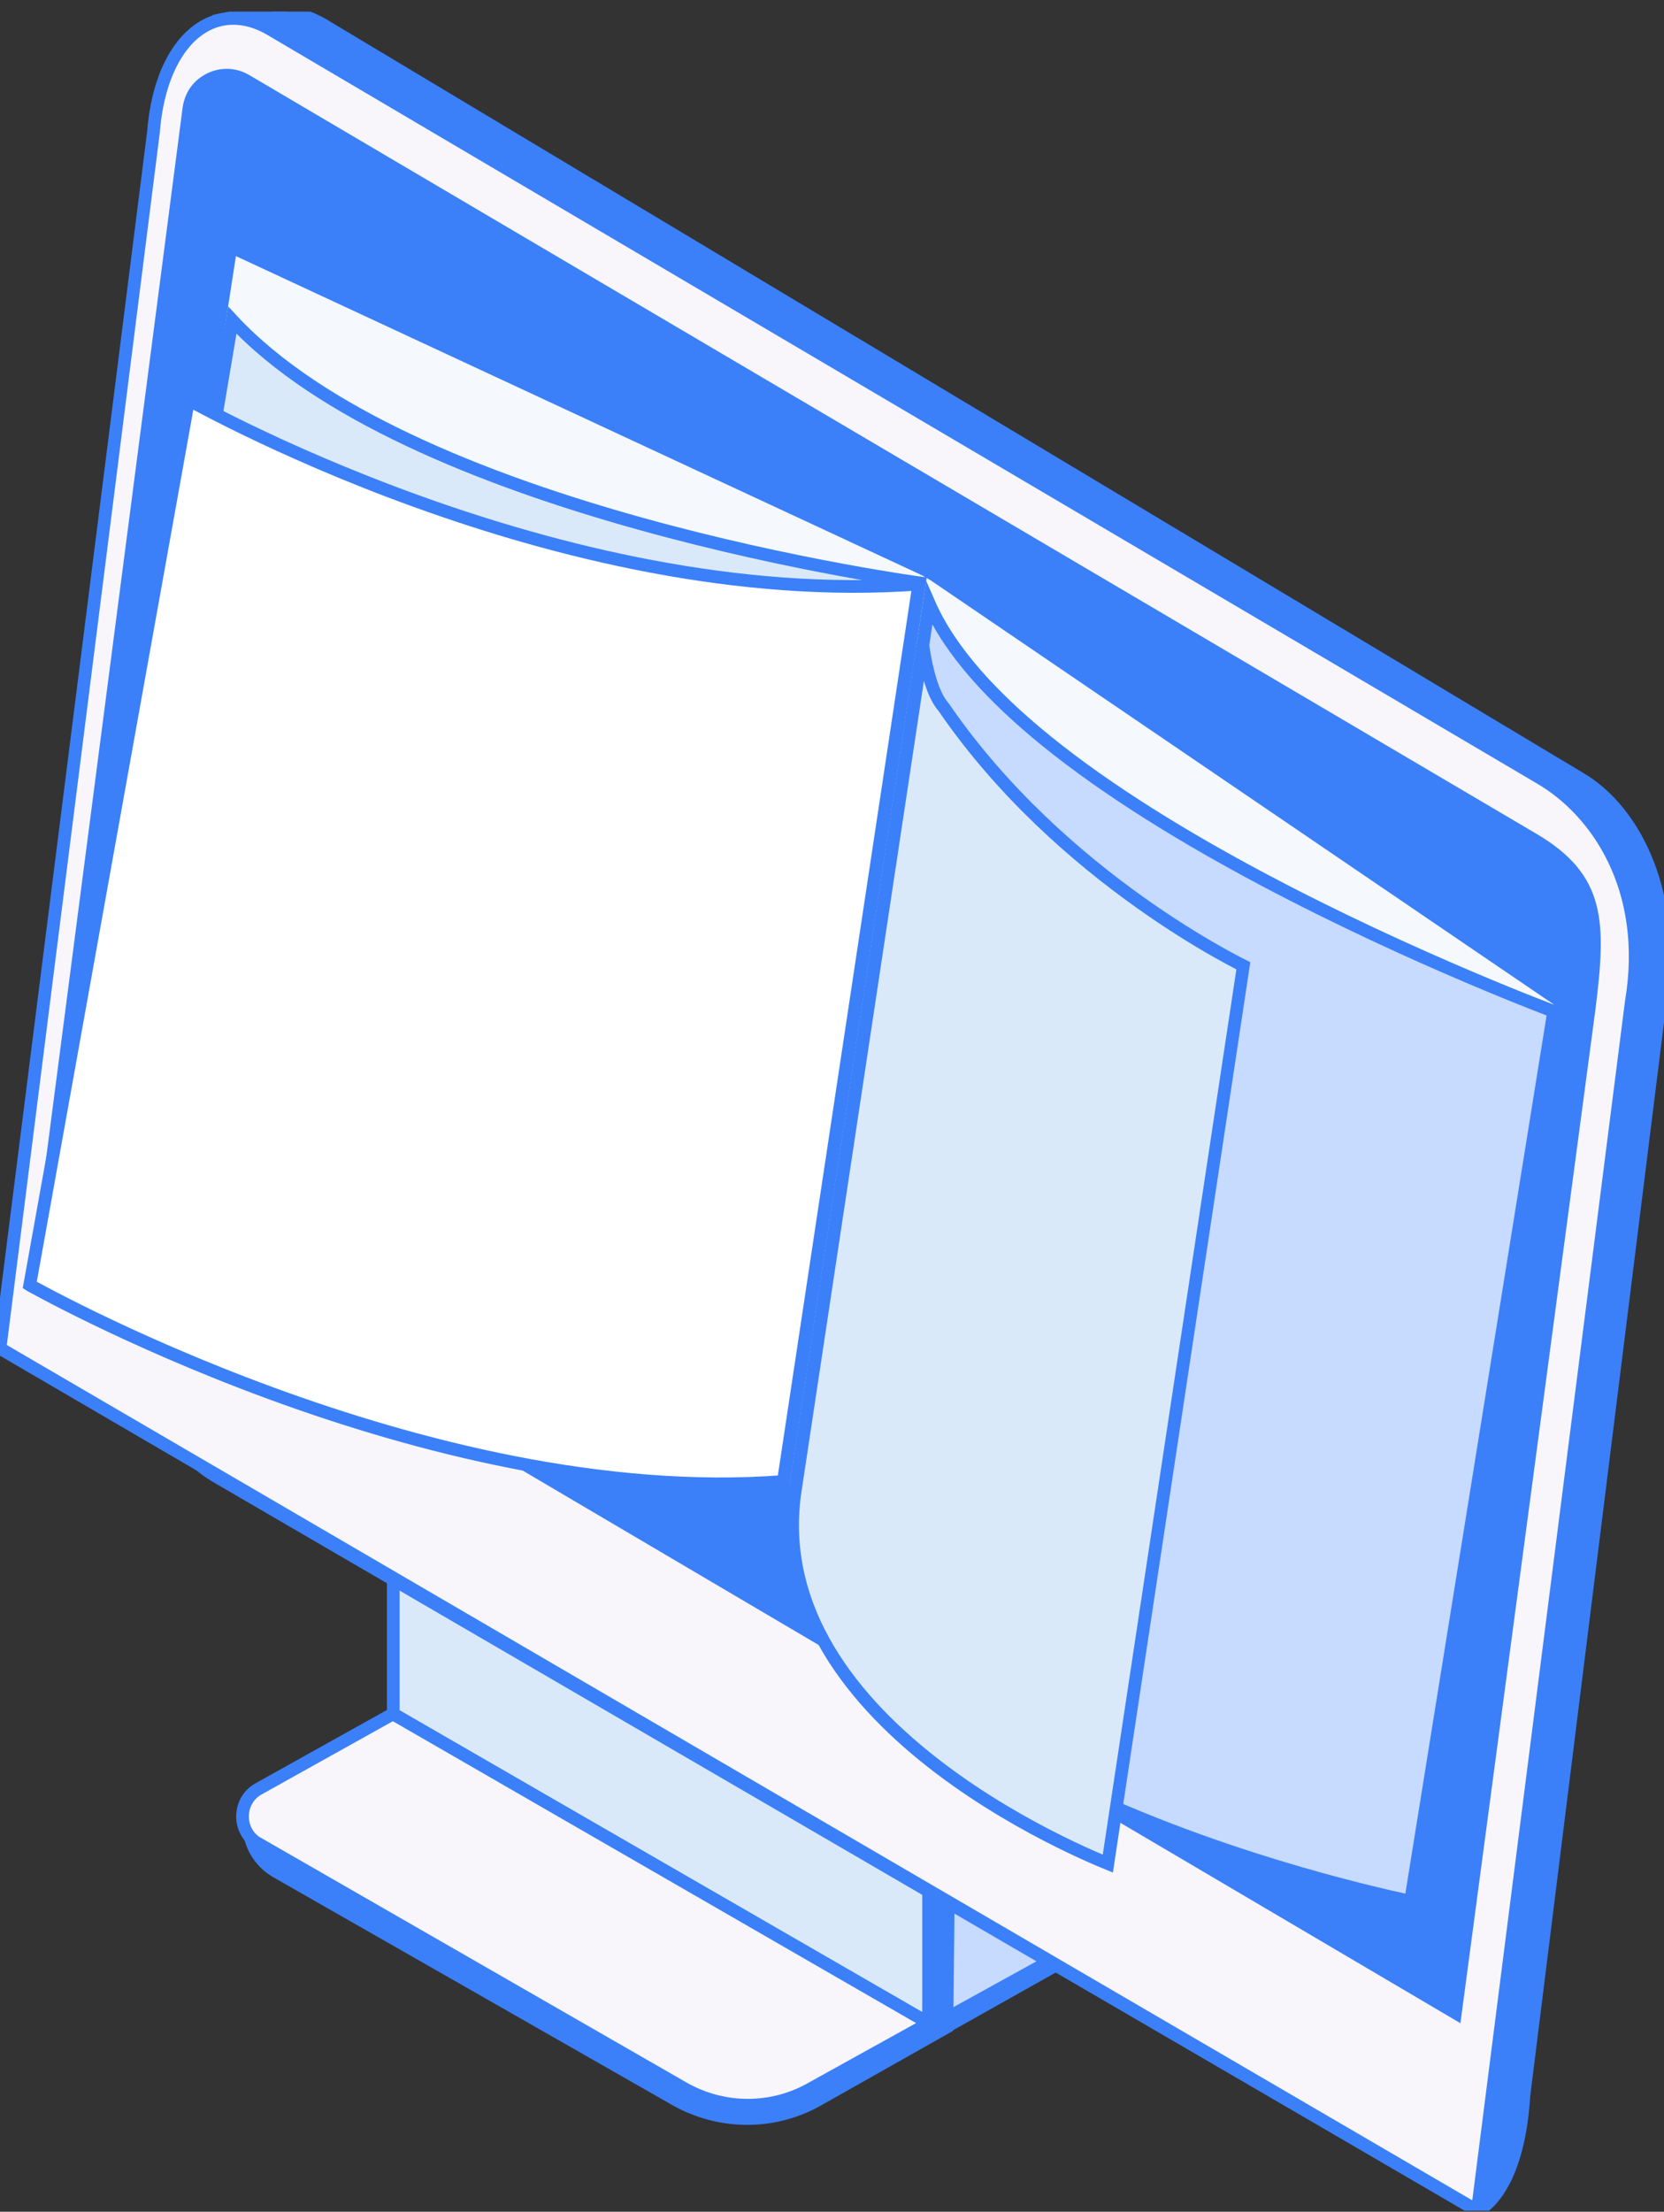 <svg width="131" height="174" viewBox="0 0 131 174" fill="none" xmlns="http://www.w3.org/2000/svg">
<rect x="0" y="0" width="131" height="174" fill="#333333" stroke="none"/>
<g clip-path="url(#clip0_548_17114)">
<path d="M28.901 137.262V137.877C28.901 139.597 29.81 141.164 31.265 142.024L62.651 159.936C66.378 162.086 70.952 162.086 74.648 159.936L88.433 152.193L86.524 151.61L85.646 151.548L28.871 137.324L28.901 137.262Z" fill="#3B80F9"/>
<path d="M30.114 139.413L63.531 158.615C66.712 160.458 70.62 160.458 73.771 158.615L86.526 151.579L62.683 137.631L30.114 135.173C28.509 136.125 28.509 138.491 30.114 139.443V139.413Z" fill="#C7DAFF"/>
<path d="M73.134 159.168L75.043 159.782L75.225 142.608L74.073 141.84L32.113 117.876L73.134 159.168Z" fill="#3B80F9"/>
<path d="M73.103 159.168L30.961 134.835V117.108L73.103 142.024V159.168Z" fill="#DAE9F9" stroke="#3B80F9"/>
<path d="M19.085 142.884V143.499C19.085 145.219 19.994 146.786 21.448 147.646L52.835 165.558C56.561 167.708 61.136 167.708 64.832 165.527L75.011 159.782L73.103 159.198L72.224 159.106L19.055 142.884H19.085Z" fill="#3B80F9"/>
<path d="M20.328 145.035L53.745 164.237C56.926 166.08 60.834 166.08 63.985 164.237L73.134 159.168L30.932 134.835L20.298 140.765C18.692 141.717 18.692 144.083 20.298 145.035H20.328Z" fill="#F8F6FB" stroke="#3B80F9"/>
<path d="M25.66 2.082L124.364 61.223C128.878 63.865 132.029 70.624 130.696 78.827L119.971 164.851C119.486 172.716 116.305 173.914 116.305 173.914L16.965 116.125C12.45 113.483 9.269 105.618 9.815 98.521L17.207 1.59C17.207 1.59 20.994 0.792 22.357 0.914C23.054 0.976 24.084 1.16 25.629 2.051L25.66 2.082Z" fill="#3B80F9" stroke="#3B80F9"/>
<path d="M0 106.079L12.088 10.346C12.543 4.601 15.33 1.16 18.784 1.467C19.571 1.529 20.419 1.805 21.268 2.297L121.275 61.223C125.789 63.865 129.909 70.01 128.425 78.827L116.306 173.914L0 106.079Z" fill="#F8F6FB" stroke="#3B80F9"/>
<path d="M3.332 93.421L114.973 159.168L125.607 79.38C126.455 72.56 126.485 68.843 120.941 65.586L19.601 5.892C18.116 5.031 16.39 5.4 15.329 6.475C14.784 7.028 14.451 7.766 14.36 8.595L3.332 93.421Z" fill="#3B80F9"/>
<path d="M8.332 86.447L18.572 20.147L72.56 45.248L73.256 45.647L122.306 79.012L112.156 144.881L8.332 86.447Z" fill="#F5F9FD"/>
<path d="M6.351 95.983L18.288 25.189C21.736 28.895 26.643 32 32.084 34.581C37.912 37.346 44.389 39.526 50.429 41.205C56.47 42.885 62.083 44.065 66.185 44.825C68.237 45.205 69.911 45.481 71.074 45.661C71.636 45.748 72.078 45.813 72.385 45.857L61.737 116.335L6.351 95.983Z" fill="#DAE9F9" stroke="#3B80F9"/>
<path d="M122.316 79.569L111.048 149.572C111.04 149.57 111.032 149.568 111.024 149.566C110.675 149.493 110.163 149.383 109.511 149.233C108.205 148.934 106.337 148.48 104.089 147.861C99.594 146.622 93.589 144.724 87.543 142.084C81.493 139.443 75.427 136.071 70.791 131.895C66.171 127.732 63.008 122.807 62.639 117.038L73.148 47.481C74.785 51.227 78.169 54.88 82.368 58.284C87.298 62.281 93.426 65.993 99.394 69.163C105.365 72.334 111.19 74.971 115.522 76.815C117.688 77.737 119.481 78.462 120.734 78.955C121.36 79.202 121.851 79.392 122.186 79.519C122.232 79.537 122.275 79.554 122.316 79.569Z" fill="#C7DAFF" stroke="#3B80F9"/>
<path d="M74.165 55.481L74.309 55.662C78.95 62.428 84.884 67.526 89.669 70.939C92.092 72.668 94.225 73.967 95.753 74.835C96.518 75.269 97.131 75.596 97.555 75.814C97.681 75.879 97.79 75.935 97.882 75.981L87.215 146.613C87.041 146.542 86.831 146.455 86.588 146.352C85.82 146.025 84.724 145.536 83.418 144.888C80.803 143.591 77.355 141.661 74.008 139.126C67.287 134.036 61.115 126.625 62.63 117.094L62.631 117.091L72.652 50.766C72.669 50.884 72.686 51.001 72.704 51.117C72.849 52.037 73.043 52.904 73.281 53.647C73.517 54.38 73.808 55.028 74.165 55.481Z" fill="#DAE9F9" stroke="#3B80F9"/>
<path d="M2.341 101.1L14.85 31.463C15.049 31.572 15.293 31.704 15.581 31.858C16.456 32.325 17.736 32.988 19.361 33.776C22.611 35.351 27.242 37.425 32.774 39.423C43.667 43.359 58.09 47.014 72.335 45.95L61.672 116.549C47.536 117.635 32.7 113.779 21.335 109.611C15.605 107.509 10.769 105.333 7.367 103.683C5.666 102.857 4.324 102.164 3.408 101.677C2.95 101.434 2.598 101.242 2.362 101.112C2.354 101.108 2.347 101.104 2.341 101.1Z" fill="white" stroke="#3B80F9"/>
</g>
<defs>
<clipPath id="clip0_548_17114">
<rect width="131" height="173" fill="white" transform="translate(0 0.914)"/>
</clipPath>
</defs>
</svg>
